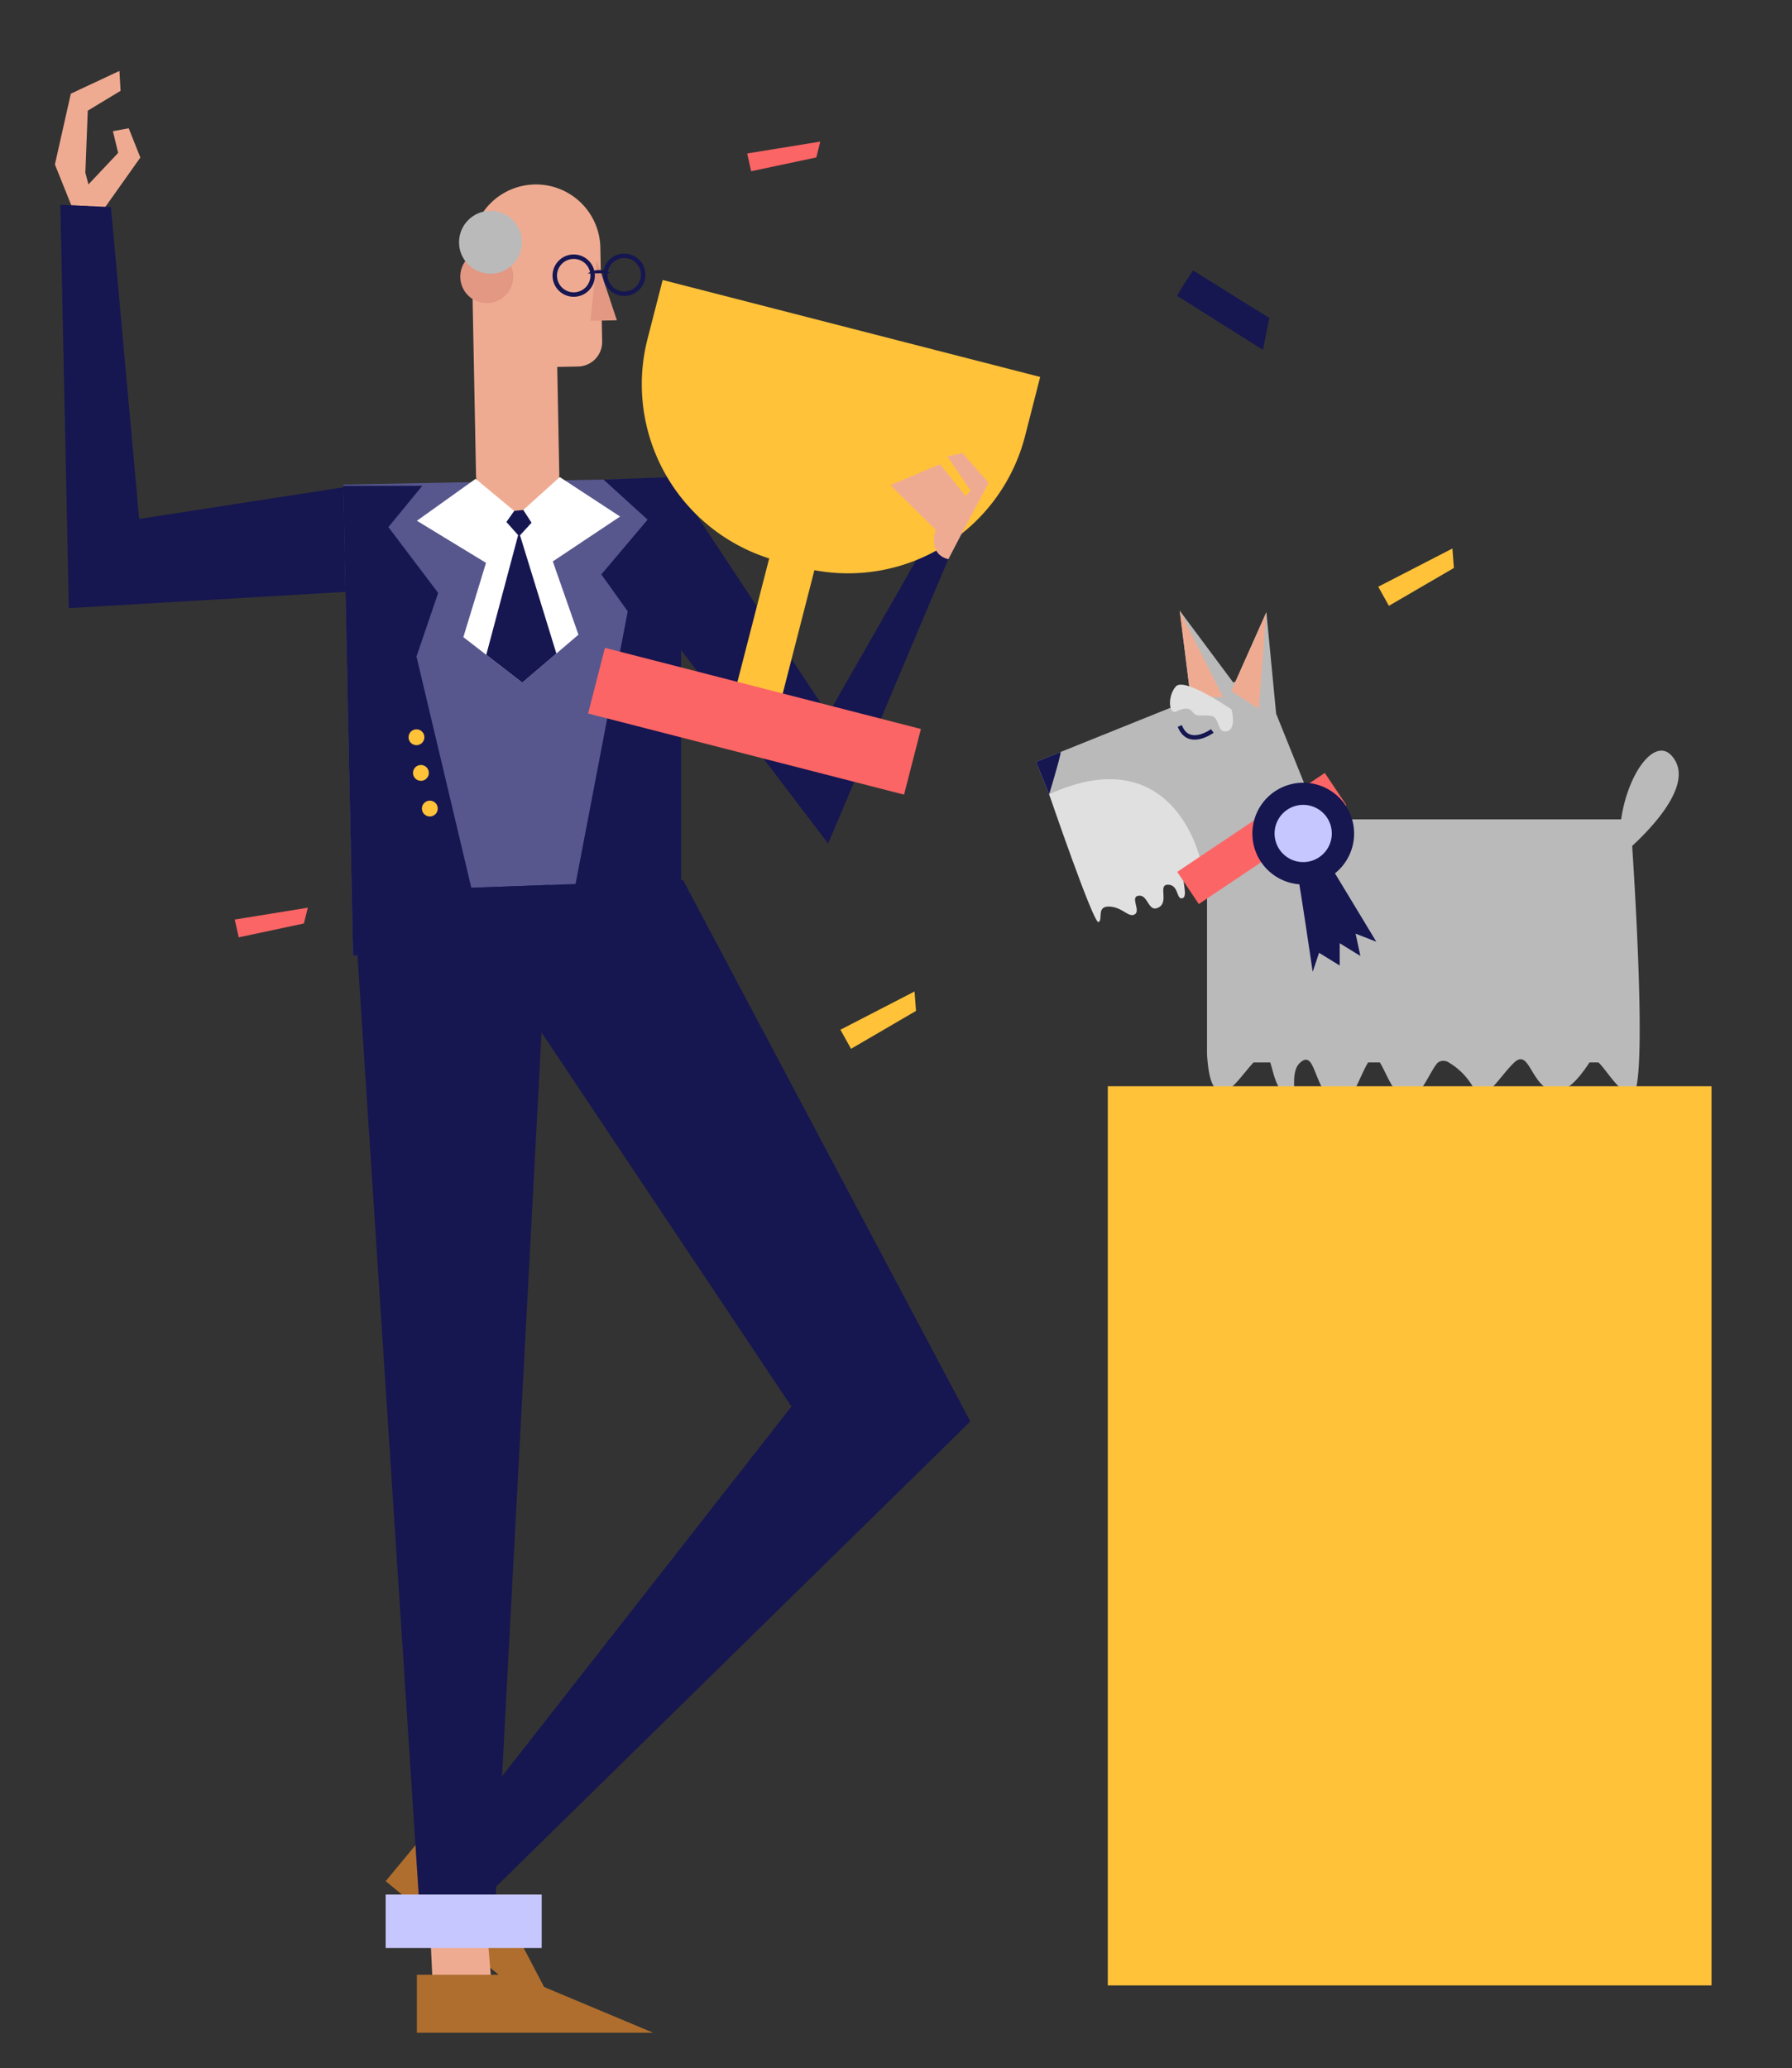 <svg id="Capa_1" data-name="Capa 1" xmlns="http://www.w3.org/2000/svg" viewBox="0 0 402.06 464.05"><rect x="0" y="0" width="402.06" height="464.05" fill="#333333" stroke="none"/><title>Mesa de trabajo 40</title><path d="M375.84,170.63c-3.74-6.42-10.49,2.09-12.12,13.2H270.81v52.25c0,.72.07,1.5.15,2.29.24,2.49.78,5.08,2,6.17,2.3,2.09,5.33-3,8.29-6.17H285c.7,2.15,1.23,5.71,3.43,7.36,3.8,2.85.24-4.75,3.33-7.36,1-.88,1.7-.74,2.26,0,1.12,1.48,1.86,5.36,4.39,8.47,3.8,4.68,6.18-4.67,8.55-8.47h2.63c1.07,1.69,2.25,5,4.27,7.4,3.56,4.32,6.89-5.74,8.79-7.4a2.16,2.16,0,0,1,2.39,0,15.14,15.14,0,0,1,5.92,6.41c1.67,3.57,5.71-3.56,8.8-6.41,1.16-1.07,1.95-.84,2.68,0,1.23,1.39,2.31,4.45,4.68,5.94,3.8,2.37,7.61-3.09,9.51-5.94h2c1.77,1.62,4.11,6,7.25,7.36,3.76,1.58,1.26-41.53.32-55.94C370.74,185.6,379.3,176.56,375.84,170.63Z" fill="#bababa"/><polygon points="215.8 118.27 211.45 128.57 209.35 133.53 206.89 139.35 204.57 144.84 201.95 151.05 199.76 156.24 185.8 189.27 125.8 110.27 150.8 107.27 185.8 160.27 191.07 151.05 193.8 146.27 196.59 141.39 199.69 135.96 202.58 130.91 205.18 126.35 209.8 118.27 215.8 118.27" fill="#161651"/><polygon points="31.49 35.35 23.2 47.03 19.57 46.22 16 46.07 12.32 36.9 15.89 21.02 26.8 15.91 27.05 20.38 19.69 24.83 19.15 38.75 19.84 41.38 26.51 34.3 25.33 29.43 28.88 28.78 31.49 35.35" fill="#efab92"/><polygon points="102.24 131.33 15.44 136.44 15.01 115.62 14.81 106.32 13.54 45.97 24.88 46.45 30.28 106 31.03 114.37 31.22 116.43 76.94 109.35 102.24 131.33" fill="#161651"/><polygon points="152.87 201.9 151.03 107.29 77.04 108.73 79.22 214.47 152.87 201.9" fill="#57578e"/><polygon points="94.74 109 87.14 118.26 98.31 133.03 93.44 147.29 108.2 209.52 79.22 214.47 77.02 109 94.74 109" fill="#161651"/><polygon points="135.4 107.59 145.3 116.59 134.92 128.88 140.84 137.16 127.48 206.97 152.81 202.42 152.81 139.75 151.09 107.03 135.4 107.59" fill="#161651"/><circle cx="93.44" cy="165.41" r="1.78" fill="#ffc239"/><circle cx="94.44" cy="173.41" r="1.78" fill="#ffc239"/><circle cx="96.44" cy="181.41" r="1.78" fill="#ffc239"/><path d="M135.1,76.62a5.5,5.5,0,0,1-5.39,5.61l-4.69.09.46,23.84a8.43,8.43,0,0,1-8.26,8.59l-1.83,0a8.43,8.43,0,0,1-8.59-8.27l-.46-23.84-.17-8.49-.35-18.25v-.3a14.44,14.44,0,0,1,28.87-.26Z" fill="#efab92"/><circle cx="109.22" cy="62.07" r="5.95" fill="#e29883"/><polygon points="133.9 58.36 138.41 71.86 132.47 71.98 133.9 58.36" fill="#e29883"/><circle cx="128.72" cy="61.84" r="4.25" fill="none" stroke="#161651" stroke-miterlimit="10"/><path d="M136.93,61.27a4.78,4.78,0,0,0-5.09.1Z" fill="#161651"/><circle cx="140.06" cy="61.65" r="4.25" fill="none" stroke="#161651" stroke-miterlimit="10"/><circle cx="110.05" cy="54.36" r="7.06" fill="#bababa"/><polygon points="286.32 160.13 284.13 137.36 282.83 140.28 277.2 152.92 276.69 153.12 264.69 137.01 265.09 140.18 267.1 156.21 268.88 156.27 232.46 170.93 245.72 203.84 295.81 183.68 286.32 160.13" fill="#bababa"/><path d="M238,168.7c-.17,1.55-2.61,9.5-2.61,9.5l-2.93-7.27Z" fill="#161651"/><path d="M272,164s-5.37,3.92-7.29-1.13" fill="none" stroke="#161651" stroke-miterlimit="10"/><path d="M235.39,178.2s10,29.25,11.08,28.68-.57-3.59,2.42-3.48,4.35,2.61,5.73,1.73-1.21-4,.92-4.18,2.06,3.93,4.44,2.63-.31-5.18,2.14-5.09,1.76,3.58,3.25,3-1.2-6.11,1.24-5.57,2.05,5.55,3.34,3.06S265.33,164.54,235.39,178.2Z" fill="#e0e0e0"/><polygon points="282.42 159.05 284.13 137.36 276.25 155.04 282.42 159.05" fill="#efab92"/><rect x="263.18" y="183.81" width="39.86" height="8.69" transform="translate(623.03 186.75) rotate(146.16)" fill="#fc6565"/><path d="M308.79,211.28l-9.27-15.34a11.41,11.41,0,1,0-8,2.46c.74,4.29,3,19.65,3,19.65l1.43-4.28,4.63,2.85v-5l4.64,2.86-1.07-5Z" fill="#161651"/><rect x="248.55" y="243.71" width="135.45" height="201.74" fill="#ffc239"/><polygon points="94.83 412.04 111.77 426.08 127.33 455.87 86.53 422.05 94.83 412.04" fill="#af6e2e"/><polygon points="153.24 197.45 217.71 318.92 109.51 425.04 102.03 412.09 177.57 315.57 99.96 199.39 153.24 197.45" fill="#161651"/><polygon points="108.44 423.18 110.21 444.25 97.06 444.73 96.2 426.81 108.44 423.18" fill="#efab92"/><polygon points="79.29 200.15 94.41 432.34 110.76 433.87 123.26 198.54 79.29 200.15" fill="#161651"/><polygon points="121.53 437.06 97.64 437.06 86.53 437.06 86.53 425.06 121.53 425.06 121.53 437.06" fill="#c7c7ff"/><polygon points="93.53 443.06 115.53 443.06 146.53 456.06 93.53 456.06 93.53 443.06" fill="#af6e2e"/><path d="M148.68,62.82,145.29,76a41,41,0,0,0,27.29,49.29l-7.72,30L175,158l7.72-30.07A41,41,0,0,0,230,97.77l3.38-13.2Z" fill="#ffc239"/><rect x="132.68" y="154.22" width="73.19" height="15.21" transform="translate(45.57 -37.02) rotate(14.4)" fill="#fc6565"/><path d="M221.8,108.31l-5.86-6.66-3.37.74,5.2,7.68-1.11,1.24-5.77-7.16-11.12,4.7,10.17,10s-1.95,5.43,2.84,6.61l3.76-7.23Z" fill="#efab92"/><path d="M264.11,66.37l19.25,12.12,1.43-7.13L267.68,60.67C264.83,64.94,264.11,66.37,264.11,66.37Z" fill="#161651"/><polygon points="167.64 34.43 184.04 31.77 183.15 35.32 168.53 38.42 167.64 34.43" fill="#fc6565"/><polygon points="188.56 231.03 205.19 222.45 205.52 226.81 190.94 235.31 188.56 231.03" fill="#ffc239"/><polygon points="309.23 131.64 325.87 123.06 326.2 127.43 311.62 135.92 309.23 131.64" fill="#ffc239"/><polygon points="52.67 206.31 69.07 203.65 68.18 207.19 53.56 210.3 52.67 206.31" fill="#fc6565"/><path d="M298.81,187a6.42,6.42,0,1,1-6.41-6.42A6.42,6.42,0,0,1,298.81,187Z" fill="#c7c7ff"/><polygon points="274.45 156.45 264.69 137.01 267.1 156.21 274.45 156.45" fill="#efab92"/><path d="M276.32,159.19s-10.55-7.32-12.48-5.2-1.67,6.45.1,5.62,2.88-.94,3.72.22,2.09.46,4.09.78,1.2,3.92,3.49,3.46S276.32,159.19,276.32,159.19Z" fill="#e0e0e0"/><polygon points="139.13 115.89 125.59 107.03 116.31 115.41 106.71 107.43 93.54 116.84 109.04 126.28 103.96 142.95 117.18 153.16 129.78 142.4 124.03 125.96 139.13 115.89" fill="#fff"/><polygon points="116.67 120.1 119.26 117.28 117.41 114.42 115.37 114.63 113.62 117.11 116.03 119.82 116.25 120.07 109.1 146.91 117.18 153.16 124.83 146.63 116.67 120.1" fill="#161651"/></svg>